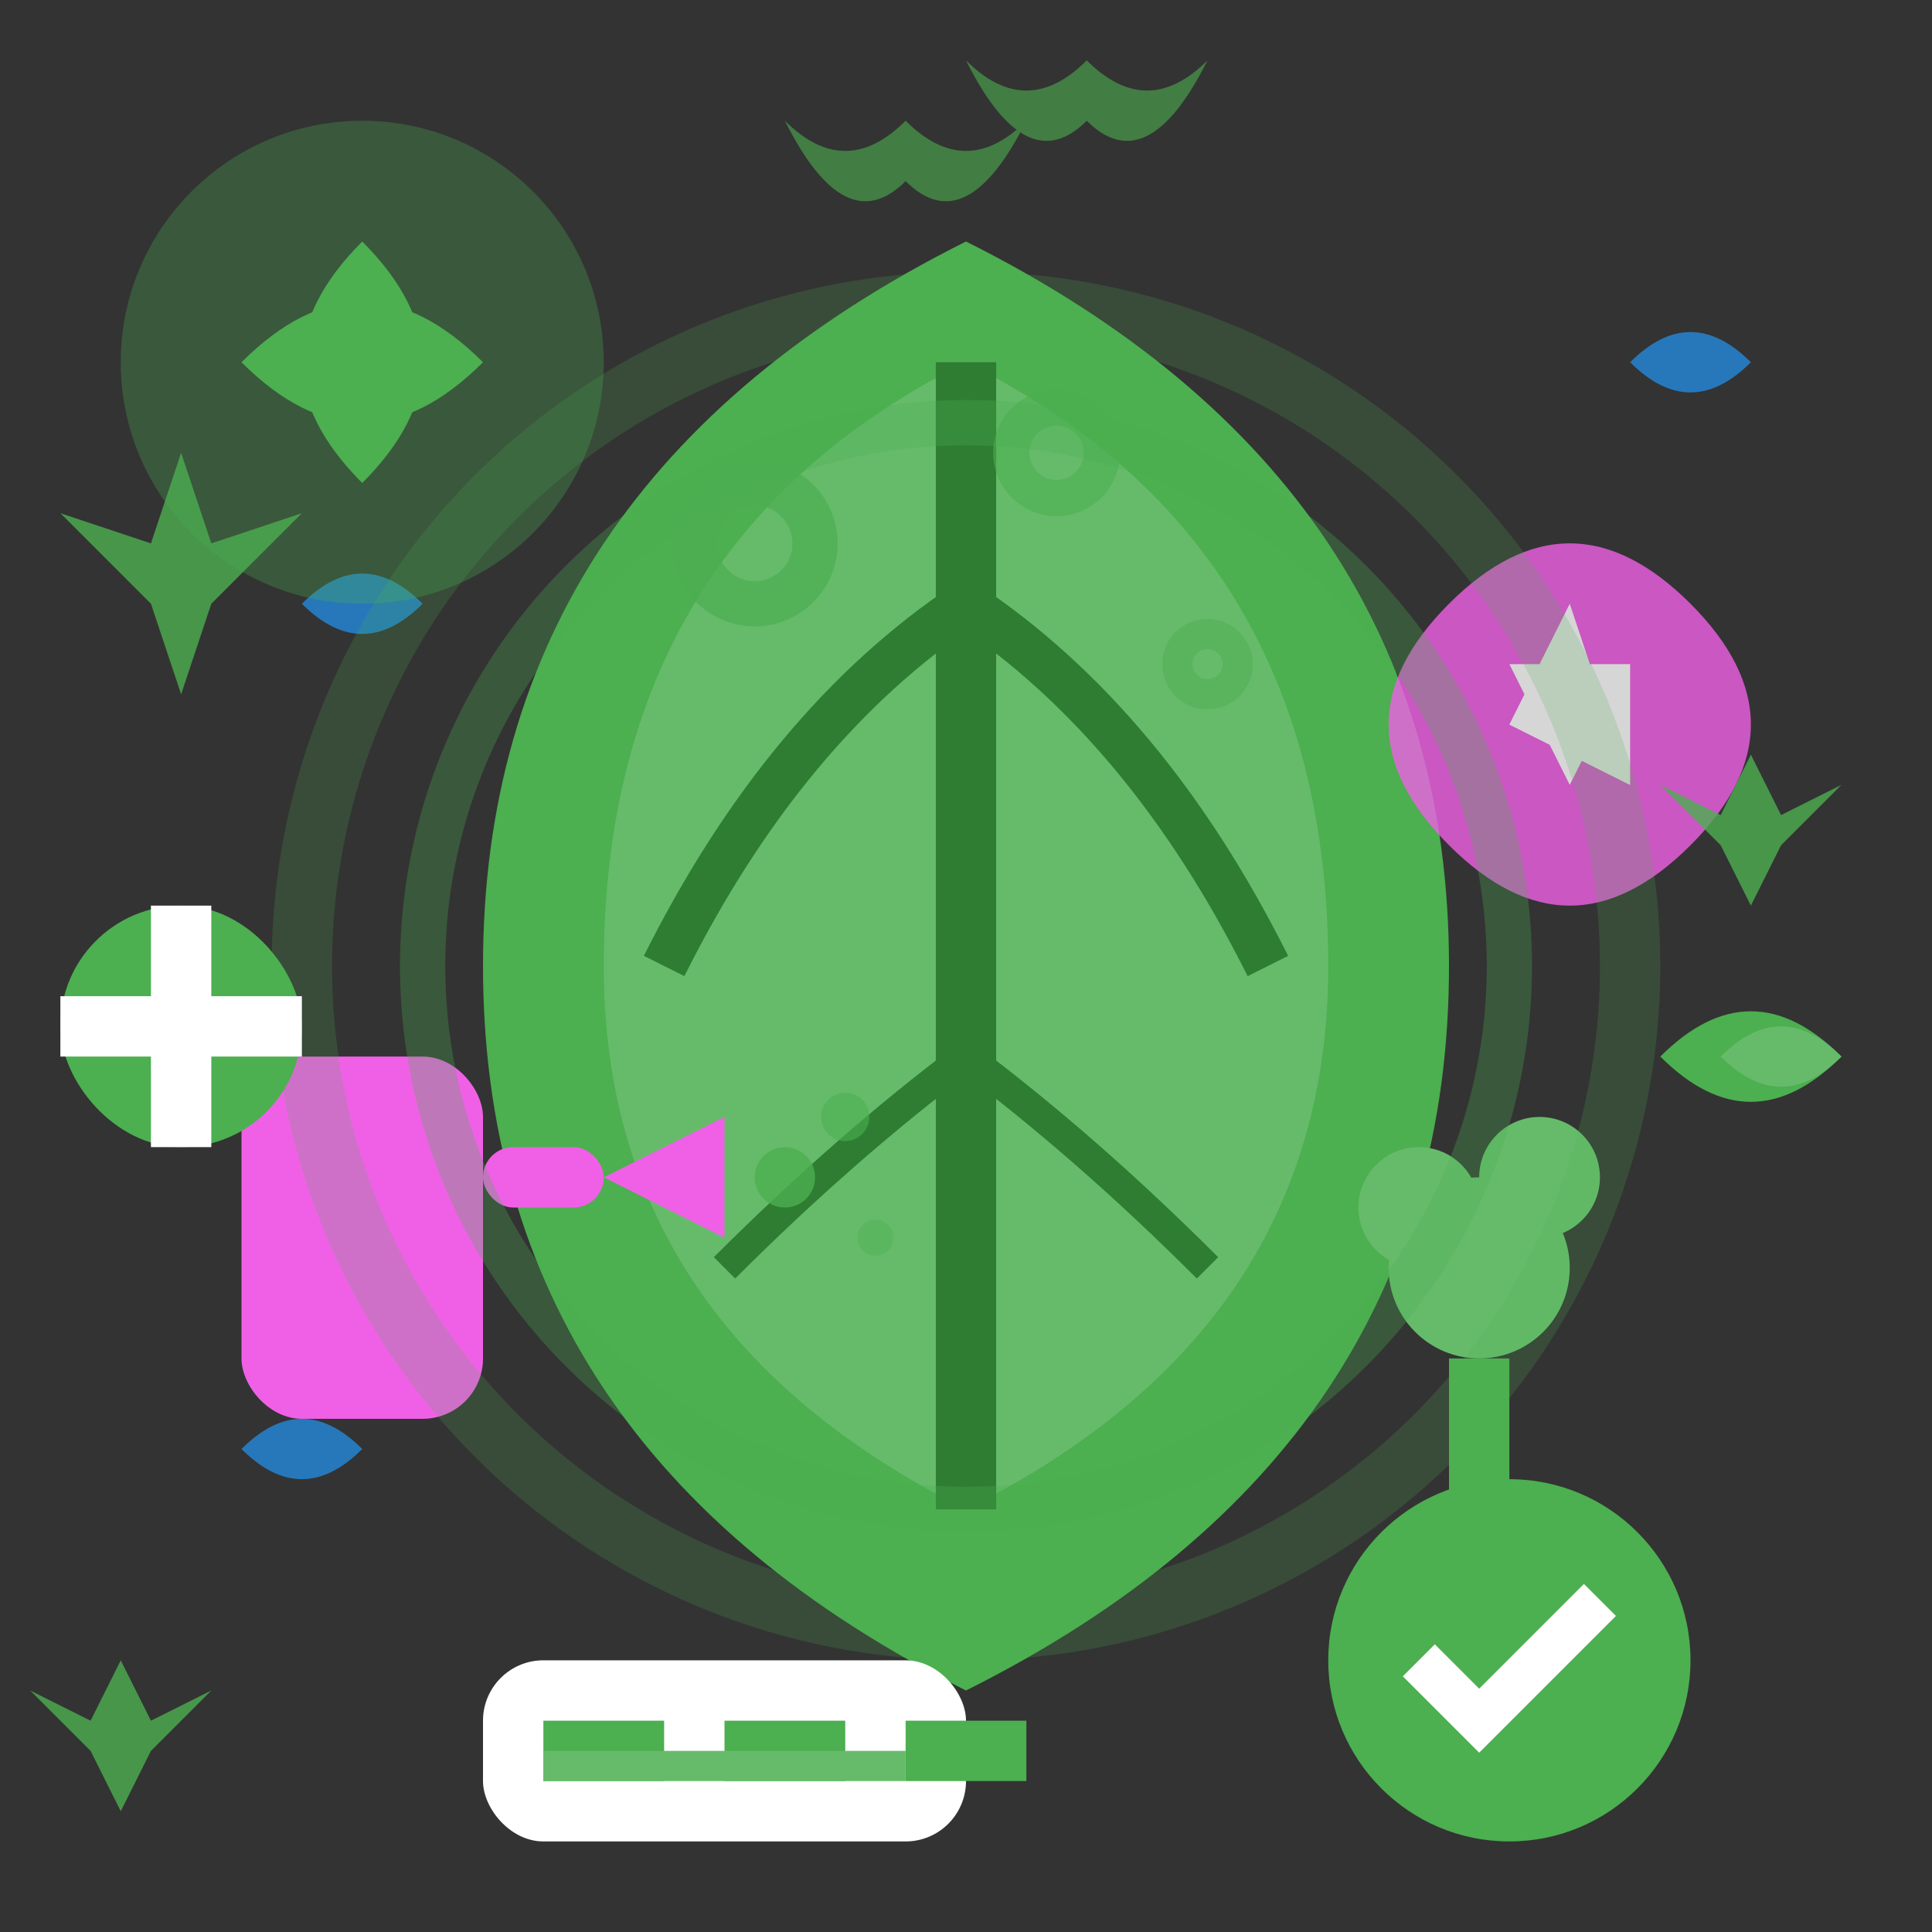 <svg width="64" height="64" viewBox="0 0 64 64" fill="none" xmlns="http://www.w3.org/2000/svg">
  <rect x="0" y="0" width="64" height="64" fill="#333333" stroke="none"/>
  <!-- Main leaf -->
  <path d="M32 8 Q48 16 48 32 Q48 48 32 56 Q16 48 16 32 Q16 16 32 8 Z" fill="#4CAF50"/>
  <path d="M32 12 Q44 18 44 32 Q44 44 32 50 Q20 44 20 32 Q20 18 32 12 Z" fill="#66BB6A"/>
  
  <!-- Leaf vein -->
  <path d="M32 12 Q32 24 32 50" stroke="#2E7D32" stroke-width="2" fill="none"/>
  <path d="M32 20 Q38 24 42 32" stroke="#2E7D32" stroke-width="1.5" fill="none"/>
  <path d="M32 20 Q26 24 22 32" stroke="#2E7D32" stroke-width="1.5" fill="none"/>
  <path d="M32 35 Q36 38 40 42" stroke="#2E7D32" stroke-width="1" fill="none"/>
  <path d="M32 35 Q28 38 24 42" stroke="#2E7D32" stroke-width="1" fill="none"/>
  
  <!-- Eco cleaning bottle -->
  <rect x="8" y="35" width="8" height="12" rx="2" fill="#f060e6"/>
  <rect x="16" y="38" width="4" height="2" rx="1" fill="#f060e6"/>
  <path d="M20 39 L24 37 L24 41 L20 39 Z" fill="#f060e6"/>
  
  <!-- Eco spray -->
  <circle cx="26" cy="39" r="1" fill="#4CAF50" opacity="0.8"/>
  <circle cx="28" cy="37" r="0.8" fill="#4CAF50" opacity="0.6"/>
  <circle cx="29" cy="41" r="0.6" fill="#4CAF50" opacity="0.4"/>
  
  <!-- Recycling symbol -->
  <g fill="#f060e6" opacity="0.8">
    <path d="M48 20 Q52 16 56 20 Q60 24 56 28 Q52 32 48 28 Q44 24 48 20 Z"/>
    <path d="M50 22 L54 22 L52 26 Z" fill="#ffffff"/>
    <path d="M54 26 L54 22 L50 24 Z" fill="#ffffff"/>
    <path d="M50 24 L54 26 L52 20 Z" fill="#ffffff"/>
  </g>
  
  <!-- Natural water droplets -->
  <g fill="#2196F3" opacity="0.7">
    <path d="M10 20 Q12 18 14 20 Q12 22 10 20 Z"/>
    <path d="M54 12 Q56 10 58 12 Q56 14 54 12 Z"/>
    <path d="M8 48 Q10 46 12 48 Q10 50 8 48 Z"/>
  </g>
  
  <!-- Eco-friendly sparkles -->
  <g fill="#4CAF50" opacity="0.8">
    <path d="M6 15 L7 18 L10 17 L7 20 L6 23 L5 20 L2 17 L5 18 Z"/>
    <path d="M58 25 L59 27 L61 26 L59 28 L58 30 L57 28 L55 26 L57 27 Z"/>
    <path d="M4 55 L5 57 L7 56 L5 58 L4 60 L3 58 L1 56 L3 57 Z"/>
  </g>
  
  <!-- Biodegradable symbol -->
  <circle cx="12" cy="12" r="8" fill="#4CAF50" opacity="0.3"/>
  <path d="M8 12 Q12 8 16 12 Q12 16 8 12 Z" fill="#4CAF50"/>
  <path d="M12 8 Q16 12 12 16 Q8 12 12 8 Z" fill="#4CAF50"/>
  
  <!-- Plant growth -->
  <rect x="48" y="45" width="2" height="8" fill="#4CAF50"/>
  <circle cx="49" cy="42" r="3" fill="#66BB6A"/>
  <circle cx="47" cy="40" r="2" fill="#66BB6A"/>
  <circle cx="51" cy="39" r="2" fill="#66BB6A"/>
  
  <!-- Earth-friendly certification -->
  <circle cx="50" cy="55" r="6" fill="#4CAF50"/>
  <path d="M47 55 L49 57 L53 53" stroke="#ffffff" stroke-width="1.5" fill="none"/>
  
  <!-- Natural cleaning bubbles -->
  <circle cx="25" cy="18" r="2" fill="none" stroke="#4CAF50" stroke-width="1.5" opacity="0.7"/>
  <circle cx="35" cy="15" r="1.5" fill="none" stroke="#4CAF50" stroke-width="1.2" opacity="0.6"/>
  <circle cx="40" cy="22" r="1" fill="none" stroke="#4CAF50" stroke-width="1" opacity="0.5"/>
  
  <!-- Eco-safe formula -->
  <rect x="16" y="55" width="16" height="6" rx="2" fill="#ffffff"/>
  <rect x="18" y="57" width="4" height="2" fill="#4CAF50"/>
  <rect x="24" y="57" width="4" height="2" fill="#4CAF50"/>
  <rect x="30" y="57" width="4" height="2" fill="#4CAF50"/>
  <rect x="18" y="58" width="12" height="1" fill="#66BB6A"/>
  
  <!-- Green energy -->
  <g fill="#4CAF50" opacity="0.6">
    <path d="M32 2 Q34 4 36 2 Q38 4 40 2 Q38 6 36 4 Q34 6 32 2 Z"/>
    <path d="M26 4 Q28 6 30 4 Q32 6 34 4 Q32 8 30 6 Q28 8 26 4 Z"/>
  </g>
  
  <!-- Sustainable cleaning -->
  <path d="M55 35 Q58 32 61 35 Q58 38 55 35 Z" fill="#4CAF50"/>
  <path d="M57 35 Q59 33 61 35 Q59 37 57 35 Z" fill="#66BB6A"/>
  
  <!-- Environmental protection -->
  <circle cx="32" cy="32" r="22" fill="none" stroke="#4CAF50" stroke-width="2" opacity="0.2"/>
  <circle cx="32" cy="32" r="18" fill="none" stroke="#4CAF50" stroke-width="1.5" opacity="0.3"/>
  
  <!-- Zero waste symbol -->
  <rect x="2" y="30" width="8" height="8" rx="4" fill="#4CAF50"/>
  <path d="M2 34 L10 34" stroke="#ffffff" stroke-width="2"/>
  <path d="M6 30 L6 38" stroke="#ffffff" stroke-width="2"/>
</svg>
